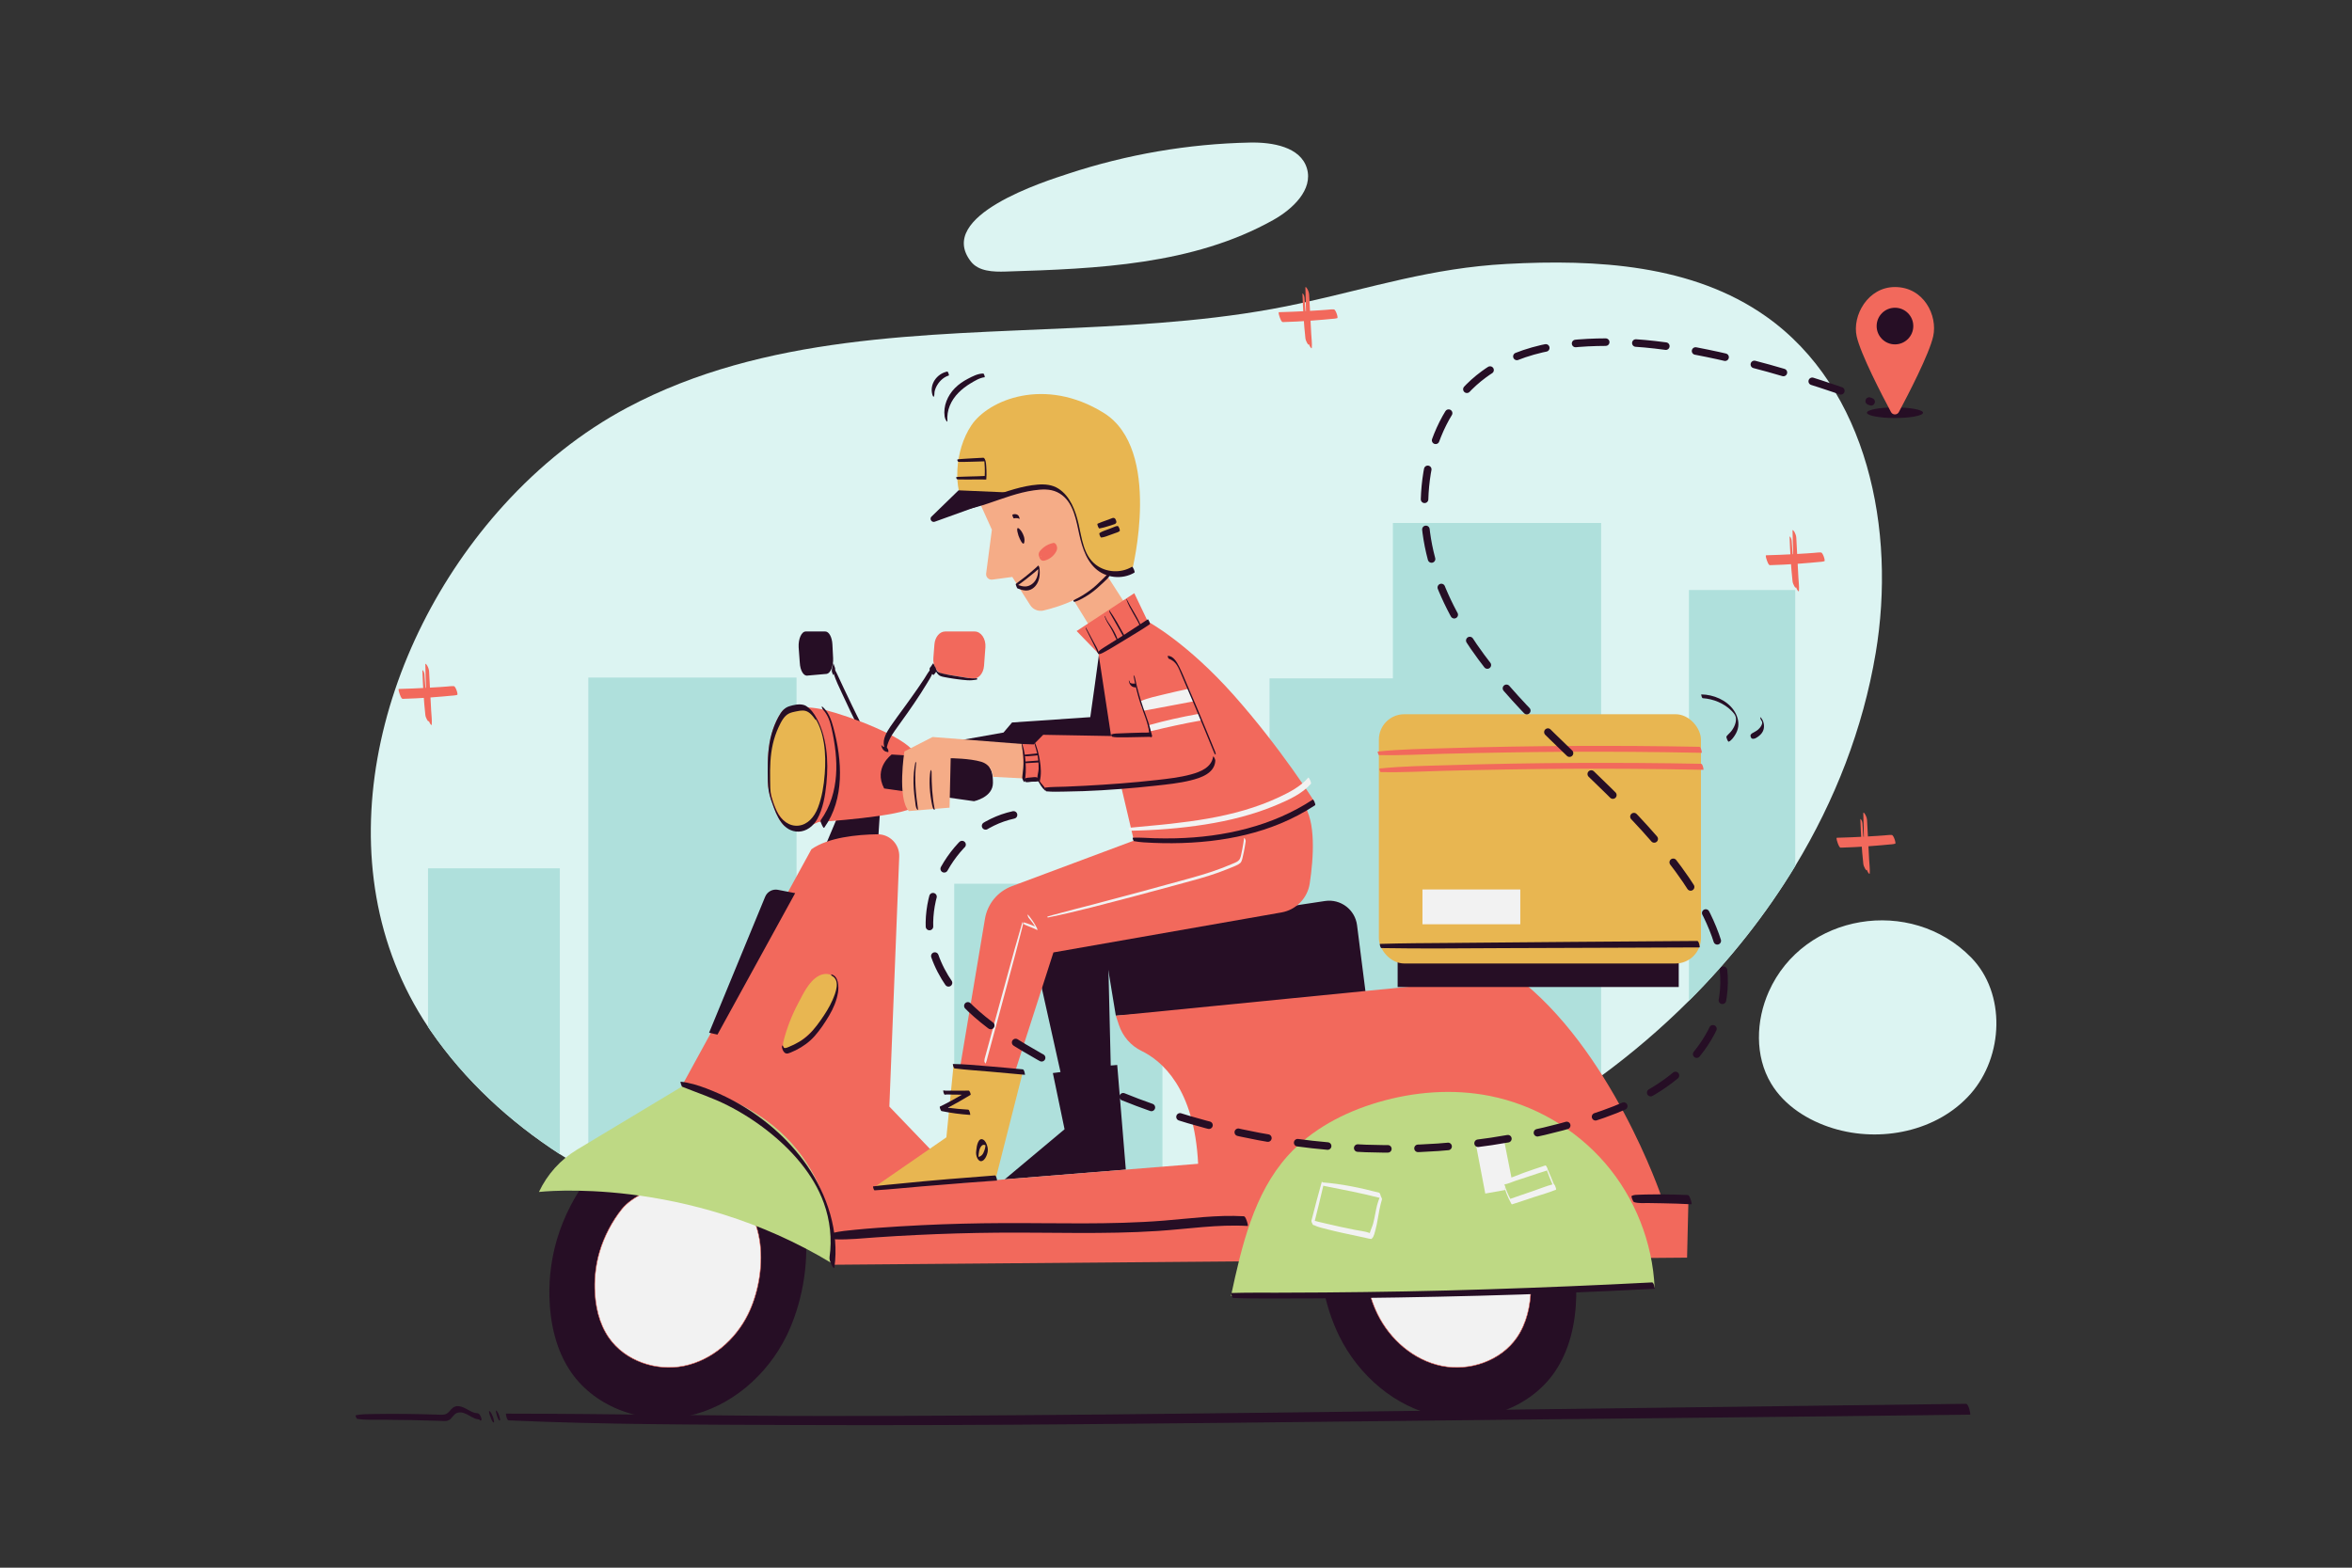 <?xml version="1.0" encoding="UTF-8"?>
<svg id="Layer_1" data-name="Layer 1" xmlns="http://www.w3.org/2000/svg" version="1.1" viewBox="0 0 4680 3120">
  <rect x="0" y="0" width="4680" height="3120" fill="#333333" stroke="none"/>
  <defs>
    <style>
      .cls-1 {
        fill: #afe0dc;
      }

      .cls-1, .cls-2, .cls-3, .cls-4, .cls-5, .cls-6, .cls-7, .cls-8 {
        stroke-width: 0px;
      }

      .cls-2, .cls-9 {
        fill: #f2f2f2;
      }

      .cls-3 {
        fill: #e8b651;
      }

      .cls-4 {
        fill: #260e25;
      }

      .cls-10 {
        fill: none;
        stroke: #260e25;
        stroke-dasharray: 0 0 60 60;
        stroke-linecap: round;
        stroke-width: 15px;
      }

      .cls-10, .cls-9 {
        stroke-miterlimit: 10;
      }

      .cls-5 {
        fill: #bed984;
      }

      .cls-9 {
        stroke: #f2695c;
      }

      .cls-6 {
        fill: #f5ac87;
      }

      .cls-7 {
        fill: #dcf4f2;
      }

      .cls-8 {
        fill: #f2695c;
      }
    </style>
  </defs>
  <g>
    <path class="cls-7" d="M3732.21,1299.81c-25.25,150.61-81.23,293.53-160.06,423.72-58.85,97.21-130.45,187.32-211.5,268.26-54.32,54.25-112.88,104.38-174.72,149.74-31.92,23.43-64.7,45.59-98.23,66.39-94.99,58.95-195.34,107.83-299.35,147.68-5.57,2.15-11.16,4.26-16.76,6.33-79.97,29.8-162.05,54.33-245.44,74.06-70.24,16.63-141.43,29.85-213.1,39.96-106.39,15-213.84,23.13-320.88,25.31-31.12.64-62.29.78-93.47.34-105.18-1.46-210.45-9.5-313.7-27.49-74.74-13.01-148.44-31.24-220.29-55.94-66.92-23.01-132.24-51.98-194.06-86.86-19.28-10.87-38.2-22.31-56.73-34.34-100.19-64.98-188.74-146.69-256.48-244.84-1.94-2.81-3.84-5.62-5.72-8.44-214.49-321.11-104.36-757.37,150.33-1038.06,71.97-79.32,155.48-146.21,246.47-194.59,272.24-144.71,589.27-144.28,889.33-158.43,150.16-7.08,301.21-16.47,448.42-48.69,145.23-31.77,261.72-70.51,411.7-78.64,178.65-9.68,369.83,1.21,515.98,104.4,202.49,142.96,259.27,425.67,218.28,670.13Z"/>
    <path class="cls-1" d="M1113.9,1728.11v568.87c-100.19-64.98-188.74-146.69-256.48-244.84-1.94-2.81-3.84-5.62-5.72-8.44v-315.58h262.2Z"/>
    <path class="cls-1" d="M3572.14,1174.29v549.24c-58.85,97.21-130.45,187.32-211.5,268.26v-817.5h211.5Z"/>
    <path class="cls-1" d="M2788.34,1350.06v1069.43h-16.76v-57.55c-79.97,29.8-162.05,54.33-245.44,74.06v-1085.94h262.2Z"/>
    <path class="cls-1" d="M1584.98,1348.52v1125.6c-74.74-13.01-148.44-31.24-220.29-55.94-66.92-23.01-132.24-51.98-194.06-86.86v-982.8h414.35Z"/>
    <path class="cls-1" d="M3185.92,1040.82v1100.72c-31.92,23.43-64.7,45.59-98.23,66.39-94.99,58.95-195.34,107.83-299.35,147.68v63.88h-16.76v-1378.67h414.34Z"/>
    <path class="cls-1" d="M2313.04,1758.8v717.15c-106.39,15-213.84,23.13-320.88,25.31-31.12.64-62.29.78-93.47.34v-742.8h414.35Z"/>
    <path class="cls-7" d="M2487.23,283.71c44.68-.9,100.47,8.52,113.26,51.34,12.66,42.38-28.19,80.99-66.76,102.64-159.33,89.41-350.06,97.16-532.68,102.75-24.91.76-53.74-.21-69.08-19.84-71.44-91.44,148.26-159.97,193.85-174.98,116.52-38.36,238.75-59.43,361.41-61.9Z"/>
    <path class="cls-7" d="M3519.5,1973.61c-25.74,57.84-27.99,128.36,4.56,182.67,26.63,44.43,73.51,73.89,123,89.16,95.08,29.34,208.16,6.23,273.96-68.41,65.8-74.64,70.76-200.25,1.18-271.38-120.16-122.84-333.48-87.61-402.7,67.95Z"/>
  </g>
  <g>
    <polygon class="cls-4" points="1671.39 1614.18 1625.2 1723.68 1744.83 1709.4 1752.36 1594.57 1671.39 1614.18"/>
    <path class="cls-4" d="M1656.31,1282.43l1.41,27.42c.79,15.48-4.73,29.39-12.44,31.29l-37.94,3.33c-7.95,1.96-15.15-9.59-15.93-25.57l-2.28-30.76c-.82-16.81,5.76-31.37,14.19-31.37h38.81c7.31,0,13.43,11.08,14.18,25.65Z"/>
    <path class="cls-4" d="M1655.82,1329.37c.19-.88.54-2.92,1.05-3.66.26-2.26,1.36-5.98,1.54-5.4.63,1.91,1.24,3.85,1.9,5.72.5,1.41,1.37,2.97,1.49,4.7.16,2.3-.61,5.55-1.16,7.5-.6,2.13-1.44,3.02-2.32,4.63-.11.35-.26.52-.45.52-1-2.36-2.53-5.05-2.74-8.16-.13-1.93.31-4.1.69-5.83Z"/>
    <path class="cls-4" d="M1660.66,1332.19c3.36,5.13,6.14,11.56,9.01,17.72,2.94,6.32,5.89,12.63,8.84,18.94,5.71,12.22,11.5,24.29,17.32,36.29,2.92,6.01,5.85,11.98,8.79,17.93,2.79,5.63,5.81,11.02,8.25,17.28,2.22,5.67,3.51,12.14,4.58,18.97,1.24,7.9,3.12,16.62,3.37,24.88.04,1.31-1.89,11.26-2.36,10.26-1.16-2.44-1.38-6.49-1.85-9.66-.59-3.9-1.16-7.81-1.76-11.7-1.16-7.59-2.48-14.84-5.02-21.05-2.53-6.19-5.56-11.64-8.36-17.33-3.05-6.18-6.08-12.39-9.09-18.64-5.82-12.08-11.55-24.34-17.23-36.7-5.64-12.29-11.83-24.56-16.3-38.72-.42-1.34,1.41-9.06,1.8-8.47Z"/>
    <polygon class="cls-6" points="2127.75 1180.63 2129.94 1184.2 2181.55 1268.11 2243.99 1209.56 2183.26 1115.08 2127.75 1180.63"/>
    <path class="cls-4" d="M2190.08,1273.31c0,.59-.09,1.69-.23,3.23-2.28,23.58-20.4,150.72-20.4,150.72l-155.65,10.61-17.04,20.03-162.08,28.79,29.78,43.53,433.28-13.58-107.66-243.33Z"/>
    <polygon class="cls-4" points="2052.41 1874.26 2110.19 2133.63 2094.96 2135.57 2118.26 2247.41 1999.21 2347.13 2240.16 2327.75 2223.05 2119.49 2210.14 2120.58 2203.1 1825.76 2052.41 1874.26"/>
    <path class="cls-4" d="M2220.27,2021.45l-21.55-130.73c-2.8-17,8.85-33.02,25.89-35.58l411.89-61.95c31.01-4.66,59.78,17.1,63.74,48.2l18.61,146.25-498.58,33.8Z"/>
    <path class="cls-4" d="M1093.22,2580.22c1.21,53.11,13.1,107.33,43.34,151.01,49.7,71.81,146.02,104.53,231.56,86.9,85.53-17.63,158.16-80.78,196.72-159.14,59.72-121.34,64.82-325.38-77.49-390.17-52.18-23.75-112.88-25.31-168.3-10.62-46.68,12.38-111.21,38.66-142.41,77.43-30.08,37.36-54.76,84.84-68.35,130.79-10.89,36.82-15.94,75.41-15.06,113.79Z"/>
    <path class="cls-9" d="M1183.47,2564.52c.78,34.35,8.48,69.42,28.03,97.67,32.15,46.44,94.45,67.61,149.77,56.21,55.32-11.4,102.3-52.25,127.24-102.93,38.62-78.48,41.92-210.46-50.12-252.36-33.75-15.36-73.01-16.37-108.86-6.87-30.19,8.01-71.93,25.01-92.11,50.08-19.45,24.17-35.42,54.87-44.21,84.59-7.04,23.82-10.31,48.78-9.74,73.6Z"/>
    <path class="cls-4" d="M3136.39,2580.22c-1.21,53.11-13.1,107.33-43.34,151.01-49.7,71.81-146.02,104.53-231.56,86.9-85.53-17.63-158.16-80.78-196.72-159.14-59.72-121.34-64.82-325.38,77.49-390.17,52.18-23.75,112.88-25.31,168.3-10.62,46.68,12.38,111.21,38.66,142.41,77.43,30.08,37.36,54.76,84.84,68.35,130.79,10.89,36.82,15.94,75.41,15.06,113.79Z"/>
    <path class="cls-9" d="M3046.14,2564.52c-.78,34.35-8.48,69.42-28.03,97.67-32.15,46.44-94.45,67.61-149.77,56.21-55.32-11.4-102.3-52.25-127.24-102.93-38.62-78.48-41.92-210.46,50.12-252.36,33.75-15.36,73.01-16.37,108.86-6.87,30.19,8.01,71.93,25.01,92.11,50.08,19.45,24.17,35.42,54.87,44.21,84.59,7.04,23.82,10.31,48.78,9.74,73.6Z"/>
    <path class="cls-5" d="M1574.08,2274.11c-57.33-62.88-134.99-98.97-217.27-112.9l-1.06,1.94-207.23,124.64c-33.19,19.96-59.69,49.35-76.12,84.43h0s292.52-34.26,583.73,142.48c8.4-87.25-23.68-175.56-82.04-240.59Z"/>
    <path class="cls-8" d="M3305.92,2381.64s-100.05-295.62-290.75-438.85l-794.9,78.65,6.17,18.52c7.5,22.49,23.6,41.21,44.93,51.56,40.06,19.44,105.3,74.07,112.66,224.65l-468.98,37.72-145.41-151.59,19.63-497.38c.97-24.56-18.88-44.9-43.46-44.53-40.21.6-97.73,6.07-131.3,29.89l-257.72,470.93c82.29,13.92,159.94,50.02,217.27,112.9,58.36,65.03,90.44,153.35,82.04,240.59.6.8,1.22,1.6,1.81,2.4l1699.02-14.14,2.87-121.33h-53.89Z"/>
    <path class="cls-5" d="M2449.37,2579.12c21.39-99.15,45.17-203.14,112.83-278.7,47.09-52.59,112.07-86.75,179.8-106.67,71.88-21.14,148.76-27.22,222.26-12.66,88.72,17.58,171.11,65.67,230.04,134.27,58.94,68.61,94.05,157.3,98.05,247.66l-842.98,16.09Z"/>
    <path class="cls-3" d="M1559.03,2072.09c-1.06,4.17-1.88,9.12.97,12.35,4.06,4.6,11.59,1.86,16.8-1.37,36.15-22.45,65.4-55.87,82.86-94.68,3.49-7.77,6.57-15.96,6.66-24.47s-3.3-17.49-10.41-22.17c-8-5.27-18.95-3.98-27.32.69-19.16,10.69-30.26,35.29-40.15,53.82-12.79,23.98-22.7,49.5-29.42,75.83Z"/>
    <rect class="cls-4" x="2781.02" y="1913.52" width="559.33" height="50.82"/>
    <rect class="cls-3" x="2743.67" y="1421.45" width="640.85" height="496.1" rx="50.59" ry="50.59"/>
    <path class="cls-8" d="M1818.61,1605.55c-21.4,19.64-190.08,30.41-190.08,30.41,0,0-3.47,1.82-9.26,3.99-8.96,3.34-23.46,7.49-39.23,6.95-6.31-.22-12.84-1.19-19.28-3.27-9.17-8.85-15.53-21.78-20.55-35.23-4.14-11.09-8.46-22.5-10.55-34.46-2.13-12.14-1.9-24.91-2.03-37.27-.26-25.77.84-52,7.81-76.56,3.31-11.68,7.83-22.85,13.42-33.18,3.12-5.76,6.35-10.77,10.37-14.61,2.43-.68,7.3-1.9,14.16-2.93,8.69-1.3,20.58-2.27,34.77-1.44,10.36.6,21.95,2.18,34.42,5.3,49.52,12.39,154.57,51.95,176.03,83.14,21.45,31.18,21.4,89.53,0,109.15Z"/>
    <path class="cls-3" d="M1640.78,1575.87c-3.25,18.14-8.62,36.3-18.98,49.97-8.01,10.59-18.67,17.64-30.18,21.06-14.52-.6-30.35-7.06-42.55-27.04-30.17-49.43-31.49-169.95,23.91-207,0,0,4.77-1.94,13.15-3.46,9.3.04,18.4,2.71,26.23,8.85,14.23,11.14,21.7,31.36,26.14,51.16,7.77,34.59,8.55,71.45,2.27,106.47Z"/>
    <path class="cls-4" d="M1774.24,1501.63s-36.8,26.49-14.96,67.58l178.82,25.35s37.72-7.67,37.65-36.49c-.08-33.63-9.35-43.64-53.07-46.91-40.45-3.02-148.44-9.54-148.44-9.54Z"/>
    <path class="cls-4" d="M1658.34,1448.12c-4.17-15.43-9.88-32.11-22.78-42.37-.72-.57-.1,2.27-.1,2.27.33,1.34.97,3.03,1.93,4.05,9.79,10.49,14.11,23.36,17.22,37.05,3.56,15.68,6.27,31.56,7.96,47.54,3.26,30.85,1.86,62.41-7.72,92.09-5,15.51-12.21,30.2-21.7,43.46-1.48,2.07,1.73,8.34,2.63,10.28.45.97,3,6.57,4.32,4.73,40.92-57.23,35.69-134.45,18.23-199.11Z"/>
    <path class="cls-4" d="M1643.8,1490.12c-3.3-23.9-10.4-47.75-22.64-67.12-3.09-4.9-6.63-9.43-10.73-12.92-.74-.74-1.49-1.44-2.28-2.11-2.79-2.37-5.88-4.19-9.4-5.11-9.01-2.33-19.36,0-28.18,2.73-4.5,1.38-8.17,3.69-11.36,6.74-4.02,3.84-7.25,8.85-10.37,14.61-5.58,10.33-10.1,21.5-13.42,33.18-6.97,24.56-8.07,50.8-7.81,76.56.13,12.36-.1,25.14,2.03,37.27,2.09,11.96,6.42,23.37,10.55,34.46,5.02,13.45,11.39,26.38,20.55,35.23,4.93,4.76,10.67,8.33,17.43,10.18,15.02,4.1,30.21-1.56,41.08-13.87,2.51-2.84,4.79-6.04,6.78-9.55,11.52-20.3,16-47.11,18.39-71.16,2.28-22.92,2.53-46.31-.63-69.13ZM1641.03,1540.64c-1.7,22.67-5.49,45.91-13.44,66.66-7.38,19.21-20.77,33.98-38.74,35.9-18,1.92-34.44-10.1-43.24-28.77-4.21-8.92-7.8-18.89-10.5-28.63-3-10.83-2.52-22.94-2.7-34.24-.38-23.73.13-47.8,5.4-70.82,2.67-11.64,6.49-22.88,11.39-33.39,4.98-10.71,10.78-22.45,20.56-27.28,4.4-2.18,9.12-3.16,13.78-4.12,4.88-1.01,9.81-1.95,14.77-1.81,10.64.31,17.7,9.04,24.24,18.16.71.99.84.19.81-.74,8.34,13.71,13.34,30.55,15.95,47.06,3.23,20.4,3.29,41.38,1.74,62.01Z"/>
    <path class="cls-4" d="M1605.81,2319.59c-37.72-54.7-90.47-99.14-148.98-130.22-16.52-8.78-33.62-16.48-51.11-23.11-16.68-6.33-33.8-11.7-51.6-13.47-.66-.07,1.71,9.39,3.64,10.17,30.04,12.03,60.68,22.14,89.63,36.77,28.05,14.18,54.68,31.13,79.42,50.51,47.83,37.45,91.56,86.15,112.46,144.05,12.36,34.24,16.46,71.7,11.33,107.75-.67,4.71,1.7,10.07,3.64,14.25.95,2.04,2.01,4.63,3.7,6.17.44.4,2.07,1.98,2.29.39,10.11-71.37-14.06-144.7-54.42-203.24Z"/>
    <path class="cls-4" d="M1664.29,2443.65c-.05,0,.12.97.38.97.05,0-.12-.97-.38-.97Z"/>
    <path class="cls-4" d="M2480.74,2429.42c-.86-2.2-2.89-8.65-5.88-8.82-53.2-3.06-106.09,4.44-159.01,8.66-53.5,4.28-107.19,5.39-160.83,5.5-53.39.11-106.78-.79-160.17-.55-53.25.23-106.5,1.51-159.68,4.09-29.94,1.46-59.86,3.26-89.75,5.43-14.62,1.06-29.21,2.27-43.79,3.72-15.11,1.5-30.02,2.83-44.82,6.34-1.68.4,2.33,12.62,4.98,12.71,27.13,1,54.54-2.05,81.61-3.92,26.59-1.84,53.2-3.4,79.83-4.68,53.52-2.58,107.1-4.18,160.69-4.63,106.72-.9,213.59,3.55,320.19-3.43,59.37-3.89,118.7-13.41,178.32-9.95,1.9.11-1.38-9.71-1.68-10.47Z"/>
    <path class="cls-4" d="M1653.88,1939.16c-.34-.07.33,2.38.85,2.63,18.34,8.82,7.88,34.53,1.8,48.51-6.28,14.44-14.82,27.75-23.88,40.58-9.57,13.55-19.52,26.39-32.99,36.28-6.2,4.55-12.88,8.44-19.79,11.8-3.23,1.57-6.53,3.02-9.85,4.39-1.84.76-3.74,1.66-5.68,2.13-.95.27-1.92.41-2.9.41-.74-.35-1.31-.54-1.73-.58-.2-.48-.41-.95-.62-1.39-.18-.39-2.4-4.35-2.78-3.04-1.37,4.73,2.27,13.52,6.97,15.42,3.17,1.28,6.65-.27,9.6-1.43,3.59-1.41,7.1-3,10.55-4.72,14.03-7.01,27.1-16.31,37.5-28.11,10.98-12.45,20.59-26.75,29.01-41.04,8.25-14,14.69-29.01,17.4-45.11,1.98-11.71,1.66-33.53-13.47-36.74Z"/>
    <path class="cls-6" d="M1942.26,984.66l31.4,69.54-11.42,87.15c-.93,7.1,5.13,13.15,12.23,12.2l39.8-5.3,35.57,55.99c5.65,8.89,16.3,13.2,26.55,10.79,31.92-7.52,99.47-28.73,132.77-78.5l-50.25-251.92-216.65,100.05Z"/>
    <path class="cls-3" d="M1922.32,1011.27s118.5-45.21,159.46-41.6c40.96,3.61,54.66,41.58,67.9,97.14,3.46,14.51,8.87,27.69,14.98,39.25,16.82,31.82,55.96,44.38,88.15,28.27h0s60.54-239.95-56.64-312.64c-117.19-72.69-229.29-25.9-263.2,24.6-33.91,50.5-37.03,128.75-10.65,164.98Z"/>
    <path class="cls-6" d="M2034.02,1480.7l-178.39-13.93-56.11,28.79s-14.57,93.33,8.82,118.62l81.08-6.78,2.23-98.39s38.05.28,60.79,7.04c22.73,6.76,23.4,29.99,23.4,29.99l143.96,7.59-85.77-72.94Z"/>
    <path class="cls-8" d="M2142.29,1255.85l114.7-75.23,26.99,56.45s77.45,41.04,171.48,147.02c94.03,105.98,160.12,211.58,160.12,211.58,0,0-188.3,102.97-359.9,74.87l-24.9-105.72-153.55,4.39-11.61-15.45-27.2-1.27-4.4-71.79,22.85.8,18.87-19.1,135.08,2.42-24.98-164.01-43.56-44.96Z"/>
    <path class="cls-2" d="M2368.89,1382.4c.93-2.11-2.93-11.77-4.87-11.34-15.95,3.46-31.89,6.93-47.74,10.86-15.58,3.87-32.25,7.09-46.93,13.66-.79.35,0,3.47,1.11,5.87-.62,2.58,3.24,13.47,5.67,13,32.4-6.28,64.87-12.12,97.29-18.31,1.4-.27-1.65-11.81-4.52-13.74Z"/>
    <path class="cls-2" d="M2383.87,1420.95c-32.88,5.98-65.54,13.12-97.7,22.22-1.57.45,2.28,12.39,4.63,11.82,32.53-7.89,65.23-15.15,98.2-20.95,1.4-.25-2.19-13.63-5.13-13.09Z"/>
    <path class="cls-8" d="M2285.85,1661.89l-272.5,101.83c-28.12,10.51-48.5,35.22-53.46,64.82l-56.67,338.23h105.67l87.23-271.26,453.67-79.57c29.26-5.13,51.92-28.41,56.33-57.78,7.5-49.94,12.96-124.36-13.11-158.4l-307.16,62.14Z"/>
    <polygon class="cls-3" points="1897.29 2121.04 1883.13 2263.5 1736.49 2364.87 1980.54 2348.63 2035.81 2131.16 1897.29 2121.04"/>
    <path class="cls-4" d="M2612.25,1591.31c-80.51,53.08-177.29,74.77-272.7,77.07-14.36.35-28.72.24-43.08-.12-14.13-.35-28.44-1.76-42.57-1.05-.63.03,1.12,6.61,2.46,6.86,12.61,2.37,25.6,2.84,38.4,3.4,12.58.55,25.18.75,37.78.68,25.45-.15,50.89-1.56,76.18-4.44,47.38-5.39,94.47-16.24,138.6-34.51,24.2-10.02,47.47-22.19,69.37-36.57,2.15-1.41-3.4-12.02-4.44-11.33Z"/>
    <path class="cls-4" d="M2288.92,1457.26c-5.75,1.2-12.18.67-18.06.84-6.71.19-13.43.36-20.14.59-6.69.23-13.39.35-20.07.78-6.2.4-13.7-.09-19.51,2.2-.72.28.93,4.33,1.62,4.52,6.41,1.68,13.48,1.06,20.07,1.2,7.07.15,14.15-.1,21.22-.21,6.74-.1,13.48-.27,20.21-.41,3.67-.08,7.35-.16,11.02-.24,2.36-.05,5.7.89,7-1.39.64-1.13-1.83-8.2-3.36-7.88Z"/>
    <path class="cls-4" d="M2291.68,1465.79c-2.44-19.79-10.3-38.12-16.77-56.81-6.92-20-12.39-40.49-16.83-61.18-.19-.9-2.98-6.14-2.5-3.3,3.21,19.24,7.95,38.15,13.97,56.7,6.14,18.92,14.8,37.36,17.24,57.26.32,2.61,1.48,5.95,3.14,8.01,1.26,1.57,2.04,1.66,1.75-.69Z"/>
    <path class="cls-4" d="M2063.83,1547.24c-3.96-1.2-8.35-.41-12.43.03-3.96.43-10.1.31-13.14,2.97-.9.79,1.12,5.72,2.16,6.02,3.98,1.14,8.42-.23,12.53-.54,4.2-.32,9.66.51,13.53-1.08,1.22-.5-1.54-7.07-2.65-7.41Z"/>
    <path class="cls-4" d="M2079.95,1570.78c-.49-1.73-1.21-3.8-2.46-5.15-4.48-4.86-8.24-9.68-11.61-15.39-1.86-3.16-1.29.7-.68,2.15,3.29,7.82,8.18,15.64,14.61,21.27.86.76.13-2.89.13-2.88Z"/>
    <path class="cls-4" d="M2416.24,1508c-.15-.29-2.21-3.55-2.38-2.35-3.04,21.85-25.38,30.51-44.02,35.58-22.28,6.06-45.36,8.58-68.24,11.17-47.5,5.38-95.12,8.88-142.84,11.42-13.03.69-26.06,1.3-39.09,1.8-13.48.51-27.23.21-40.63,1.89-.8.1,1.26,7.23,2.9,7.39,12.22,1.2,24.68.67,36.95.49,12.22-.18,24.43-.45,36.64-.88,24.35-.85,48.67-2.36,72.96-4.22,23.67-1.81,47.31-4.02,70.91-6.61,23.28-2.56,46.78-4.94,69.56-10.56,20.41-5.03,47.62-13.93,49.25-38.83.13-2.01-1.07-4.58-1.96-6.3Z"/>
    <path class="cls-4" d="M2417.61,1495.31c-11.71-28.85-23.61-57.63-35.7-86.32-6.02-14.28-12.08-28.54-18.22-42.78-5.75-13.34-11.13-26.98-17.66-39.96-4.25-8.45-11.4-21.25-22.45-20.92-.61.02,1.06,5.19,1.98,5.54,6.82,2.59,11.9,6.41,15.96,12.53,4.18,6.3,6.8,13.63,9.76,20.55,7.24,16.94,14.49,33.88,21.68,50.84,14.3,33.72,28.34,67.56,42.12,101.5.32.8,2.18,5.82,3.53,5.29,1.31-.51-.8-5.77-1.01-6.28Z"/>
    <path class="cls-4" d="M2257.84,1360.2c-1.97.4-4.03.59-6,.03-.98-.28-3.57-1.21-3.69-2.35-.11-.96-.56-2.17-1.12-2.96-.16-.23-.91-1.27-.86-.33.18,3.35,1.64,6.9,3.83,9.44,2.74,3.19,6.85,4.17,10.9,3.99.55-.02-1.1-8.22-3.06-7.82Z"/>
    <path class="cls-4" d="M2186.93,1300.43c-2.14-8.58-7.72-16.85-11.81-24.65-4.6-8.79-9.41-17.48-14.05-26.25-1.6-3.02-.48,1.94.05,2.95,4.82,9.21,9.39,18.58,14.01,27.9,2.15,4.33,4.3,8.66,6.44,12.99,1.25,2.54,2.52,7.37,5.14,8.88.73.42.23-1.76.22-1.82Z"/>
    <path class="cls-4" d="M2283.84,1232.61c-16.46,10.39-32.43,21.56-48.9,31.95-8.1,5.11-16.25,10.14-24.37,15.23-4.06,2.54-8.2,5-12.2,7.64-4.24,2.8-9.05,5.53-12.53,9.25-.65.7,1.04,5.31,2,5.09,4.53-1.02,8.8-3.76,12.89-5.93,4.21-2.23,8.29-4.72,12.4-7.14,8.5-4.99,16.9-10.14,25.29-15.31,16.49-10.16,33.31-19.99,49.31-30.91,1.82-1.25-2.91-10.48-3.87-9.88Z"/>
    <path class="cls-4" d="M2224.43,1274.55c-2.26-8.12-6.55-16.05-10.8-23.31-4.59-7.86-11.15-15.06-14.24-23.67-.6-1.67-2-2.89-1.16-.21,2.45,7.85,6.99,14.51,11.25,21.46,5.19,8.47,8.61,17.73,13.45,26.32,1.19,2.11,2.18,1.86,1.5-.59Z"/>
    <path class="cls-4" d="M2236.32,1262.92c-8.87-16.23-17.94-32.63-28.55-47.81-1.76-2.52.04,3.59.42,4.28,9.34,16.68,19.14,33.08,28.23,49.91.67,1.24,1.75,3.3,2.42,1.33.64-1.87-1.68-6.16-2.53-7.72Z"/>
    <path class="cls-4" d="M2269.62,1243.61c-7.59-17.58-18.92-33.2-27.34-50.37-1.08-2.19-1.21-.73-.64.85,6.7,18.66,19.15,34.49,27.04,52.6.33.76,1.41,3.37,2.4,2.62.86-.65-1.21-5.14-1.46-5.71Z"/>
    <path class="cls-4" d="M2035.23,2128.22c-23.23-2.23-46.48-4.4-69.74-6.26-23.08-1.85-46.29-4.17-69.45-4.44-.53,0,1.23,8.56,3.47,8.85,23.29,2.97,46.82,4.31,70.21,6.36,23.26,2.04,46.52,4.08,69.77,6.34.21.02-1.15-10.55-4.25-10.85Z"/>
    <path class="cls-4" d="M1927.72,2170.56c-8.13-.05-16.26.04-24.4.08-3.93.02-7.86-.04-11.79-.07-4.66-.04-9.81.48-14.37-.47-1.19-.25.94,9.1,3.09,8.61,3.99-.91,8.46-.32,12.56-.28,4.24.04,8.48.05,12.72.13,2.82.05,5.65.12,8.47.19-14.28,8.38-28.73,16.35-43.74,23.53-1.42.68,1.81,8.68,3.21,8.97,18.88,3.85,37.9,6.42,57.13,7.63.31.02-1.16-10.32-4.11-10.49-13.46-.75-26.9-2.01-40.27-3.77,15.13-8.18,30.22-16.54,44.84-25.52,1.39-.85-1.75-8.52-3.34-8.53Z"/>
    <path class="cls-4" d="M1979.73,2339.36c-62.85,4.77-125.67,9.73-188.37,16.16-18,1.85-36.11,3.2-54.03,5.66-.76.1,1.22,7.93,3.06,7.82,31.69-1.89,63.38-5.35,95.03-7.94,31.31-2.56,62.62-5.15,93.94-7.56,18.12-1.4,36.24-2.72,54.37-3.96.75-.05-1.41-10.38-3.99-10.18Z"/>
    <path class="cls-4" d="M1964.27,2280.25c-1.42-4.32-3.79-10.09-8.15-12.27-9.29-4.65-12.75,11.73-13.54,21.64-.82,5.22-.36,10.53,2.08,15.35,1.93,3.8,5.17,7.35,9.77,5.49,5.11-2.06,7.91-8.35,9.58-13.15,1.98-5.72,2.15-11.3.26-17.06ZM1960.88,2280.39c-.1,1.53-.34,3.03-.73,4.5-.37,1.63-.87,3.26-1.41,4.84-1.16,3.36-2.6,6.74-5.15,9.3-1.11,1.12-4.38,3.54-6.63,3.12.49-7.04,1.12-16.11,6-21.46,2.19-2.4,4.93-3.17,7.74-1.24.16-1.86.22-1.55.19.94Z"/>
    <path class="cls-2" d="M2035.32,1836.25c-.06-.13-.82-1.49-.95-1.04-5.14,17.65-10.27,35.3-15.25,53-5.03,17.86-9.83,35.79-14.74,53.68-4.94,17.99-9.89,35.98-14.8,53.97-4.9,17.93-9.8,35.85-14.7,53.78-4.93,18.03-9.84,36.06-14.74,54.1-.29,1.07-.59,2.13-.87,3.2-.36,1.37-.43,2.82-.59,4.23-.14,1.2.42,2.51.92,3.58.13.28,1.13,2.33,1.51,1.65,2.14-3.89,2.89-8.58,4.05-12.85,1.21-4.45,2.42-8.89,3.62-13.34,2.47-9.08,4.92-18.17,7.37-27.26,4.86-18,9.73-36,14.59-54,4.89-18.11,9.76-36.22,14.63-54.33,4.85-18.03,9.7-36.06,14.55-54.09,4.93-18.35,9.58-36.76,14.24-55.18.58-2.28,1.16-4.56,1.73-6.84.17-.69-.29-1.65-.58-2.26Z"/>
    <path class="cls-2" d="M2064.1,1849.54c-.26-1.26-.77-2.47-1.35-3.61-2.38-4.67-5.11-9.18-8.07-13.51-1.45-2.12-2.98-4.19-4.54-6.23-.81-1.05-1.64-2.09-2.48-3.12-.4-.49-.8-.97-1.21-1.45-.37-.44-.78-1.15-1.35-1.31-1.22-.33.87,5,1.15,5.46,1.34,2.25,3.26,4.13,4.9,6.17,1.49,1.85,2.91,3.75,4.27,5.69,1.41,2.02,2.75,4.08,4.02,6.18-.28-.1-.56-.21-.83-.32-.94-.4-1.89-.8-2.84-1.19-2.1-.87-4.21-1.71-6.33-2.52-4.1-1.57-8.3-2.86-12.51-4.09-.65-.19-.06,1.62.01,1.83.21.65.69,2.37,1.44,2.66,4.32,1.64,8.57,3.42,12.86,5.14,2.07.83,4.12,1.69,6.17,2.58,1.02.44,2.04.89,3.06,1.35,1.16.52,2.21,1.18,3.34,1.76.65.34.32-1.29.29-1.45Z"/>
    <path class="cls-2" d="M2477.45,1669.8c-.12-.26-1.81-2.95-1.92-2.1-.93,7.23-2.07,14.44-3.44,21.6-.67,3.52-1.4,7.03-2.18,10.52-.68,3.03-1.25,6.2-2.62,9-2.96,6.03-9.8,8.03-15.54,10.51-6.45,2.79-12.95,5.45-19.51,7.98-27.1,10.47-55.06,18.06-83.05,25.75-28.22,7.75-56.45,15.49-84.7,23.13-28.37,7.67-56.77,15.28-85.2,22.71-28.27,7.38-56.63,14.54-84.81,22.25-3.48.95-6.92,2.03-10.41,2.97-.25.07.36,2,.75,1.92,14.51-3.04,28.99-6.08,43.41-9.51,14.25-3.4,28.51-6.78,42.71-10.38,28.51-7.23,56.97-14.64,85.38-22.21,28.54-7.61,57.05-15.32,85.55-23.06,28.08-7.63,56.32-14.84,83.7-24.79,6.6-2.4,13.16-4.93,19.66-7.58,6.25-2.55,12.85-4.91,18.74-8.21,2.55-1.43,4.66-2.94,6.02-5.6,1.4-2.74,2-5.85,2.71-8.82,1.65-6.97,3.09-14,4.29-21.06.59-3.47,1.12-6.95,1.61-10.44.21-1.51-.54-3.22-1.17-4.56Z"/>
    <path class="cls-4" d="M2040.7,1517.68c-.74-12.46-2.66-25.5-6.76-37.32-.13-.37-1.73-3.52-1.47-1.63,1.54,11.08,3.73,21.74,4.11,32.99.4,11.87-1.21,23.26-2.48,35-.24,2.18.75,4.55,1.66,6.49.18.38,2.4,4.26,2.73,2.98,3.09-12.22,2.95-26.02,2.21-38.51Z"/>
    <path class="cls-4" d="M2069.02,1513.11c-2.18-13.06-5.43-26.98-11.57-38.81-.77-1.48-.85-.24-.56.73,3.61,12.15,7.44,23.78,8.85,36.47.7,6.25,1.11,12.6.9,18.88-.21,6.37-2.84,12.73-2.37,18.97.1,1.29,1.32,6.77,3.11,6.73.37,0,.73-.02,1.1-.03.08-.1.15-.2.23-.31,3.7-13.9,2.65-28.59.31-42.64Z"/>
    <path class="cls-4" d="M2066.52,1513.57c-4.72.37-9.44.72-14.16,1.08-2.28.17-4.57.32-6.85.53-1.21.11-2.42.22-3.64.32-1.17.1-2.45.11-3.51.63-.39.19.49,2.31.86,2.41,2.25.57,4.85.12,7.14.02,2.38-.11,4.76-.26,7.14-.39,4.83-.28,9.66-.56,14.49-.82.26-.01-.51-3.85-1.48-3.77Z"/>
    <path class="cls-4" d="M2064.45,1499.34c-2.28.11-4.57.51-6.83.75-2.35.25-4.69.51-7.04.75-2.27.23-4.54.44-6.81.63-2.34.19-4.61.29-6.86,1-.38.12.49,2.25.91,2.32,4.61.75,9.54.02,14.18-.33,2.29-.17,4.58-.36,6.86-.6,2.33-.25,4.74-.38,7.03-.84.43-.09-.63-3.71-1.44-3.67Z"/>
    <path class="cls-4" d="M1826.58,1610.27c-4.38-30.03-7.39-61.27-3.64-91.55.1-.79-1.29-2.84-1.29-2.8-2.89,14.12-4.21,27.83-3.94,42.28.28,15.18,2.16,30.28,4.35,45.28.35,2.39,1.32,5.54,2.91,7.41,1.15,1.36,1.95,1.61,1.62-.63Z"/>
    <path class="cls-4" d="M1859.73,1610.08c-4.88-24.51-6.08-49.18-6.08-74.12,0-1-1.96-4.09-1.98-3.95-3.92,23.29-1.58,47.79,3.2,70.78.55,2.66,1.39,5.81,3.13,7.97,1.15,1.44,2.22,1.75,1.74-.68Z"/>
    <path class="cls-4" d="M2252.57,1127.91c-22.05,13.22-51.54,11.78-72.03-3.9-24.99-19.12-27.77-53.17-34.42-81.5-6.08-25.9-16.46-54.98-40.04-70.03-12.42-7.93-27.02-9.17-41.39-8.03-15.55,1.24-30.87,4.57-45.85,8.84-34.15,9.72-66.91,23.78-101.33,32.65-1.05.27,1.52,8.62,3.25,8.3,31.03-5.66,60.2-18,90.17-27.39,15.14-4.74,30.54-8.8,46.27-11,15.35-2.15,31.89-3.3,46.28,3.56,28.72,13.7,35.93,45.85,41.85,74.13,5.68,27.14,12.8,57.45,33.72,77.29,20.65,19.58,53.63,23.34,78.13,8.84,2.18-1.29-3.36-12.5-4.61-11.76Z"/>
    <path class="cls-4" d="M2217.88,1031.33c-3.14-1.38-4.46-.29-7.55.89-3.03,1.16-6.07,2.29-9.11,3.4-5.8,2.11-11.71,4.07-17.3,6.67-1.45.68,1.94,9.74,3.71,9.45,6.14-1,12.15-2.84,18.08-4.7,2.82-.88,5.63-1.79,8.43-2.71,3.35-1.1,5.6-1.13,7.11-4.42.79-1.72-1.66-7.84-3.37-8.59Z"/>
    <path class="cls-4" d="M2223.92,1046.86c-3.23.04-6.3,1.71-9.31,2.84-3.03,1.14-6.04,2.31-9.05,3.49-5.88,2.32-12.58,4.13-17.79,7.76-1.38.96,1.81,8.99,3.47,8.85,6.36-.54,12.67-3.45,18.67-5.53,2.78-.97,5.55-1.95,8.3-2.99,3.21-1.21,7.07-2.1,9.66-4.36,1.51-1.32-1.97-10.09-3.94-10.06Z"/>
    <path class="cls-4" d="M2208.64,1143.01c-.2-.81-.51-1.63-.86-2.39-.15-.32-1.23-2.57-1.66-1.82-2.82,4.92-7.02,8.84-11.07,12.74-4.38,4.22-8.67,8.54-13.16,12.65-8.74,7.99-18.41,14.99-28.52,21.14-2.76,1.68-5.57,3.28-8.41,4.8-2.96,1.58-6.18,2.79-8.97,4.65-.45.3.59,2.94,1.14,2.9,2.94-.24,5.74-1.44,8.43-2.58,2.7-1.15,5.32-2.45,7.89-3.87,5.19-2.89,10.35-5.98,15.26-9.34,9.97-6.82,18.77-15.07,27.57-23.3,4.58-4.28,9.37-8.49,12.51-14.01.19-.33-.08-1.28-.15-1.56Z"/>
    <path class="cls-4" d="M2033.03,1058.27c-1.79-2.98-9.53-12.67-9.03-3.47.09,1.7.42,3.45.92,5.19.82,4.21,2.31,8.27,4.19,12.17,1.4,2.9,3.11,6.67,5.48,8.91,2.37,2.25,3.12.21,3.63-2.43,1.36-6.99-1.65-14.5-5.19-20.38Z"/>
    <path class="cls-4" d="M2028.26,1029.86c-.31-.92-.66-1.85-1.15-2.69-.29-.51-.59-1.12-1.1-1.44-.08-.05-.15-.09-.23-.14,0,0,0-.01-.02-.02-.14-.14-.29-.28-.45-.41-.24-.21-.5-.39-.76-.56-.49-.32-.95-.59-1.51-.78-.93-.3-1.9-.5-2.88-.61-.93-.1-1.86,0-2.78.17-.87.17-2.07.41-2.77.98-.33.27-.19.97-.14,1.29.13.9.44,1.85.78,2.68.34.86.71,1.74,1.25,2.5.19.27.57.95.99.85,2.36-.56,4.88-.74,7.28-.36,1.25.24,2.43.67,3.5,1.36.41.27.45-.4.45-.59.01-.72-.25-1.59-.47-2.25Z"/>
    <path class="cls-4" d="M2068.16,1129.99c-.13-1.02-.57-2.1-1.04-3-.06-.11-.92-1.74-1.19-1.45-2.58,2.68-5.5,5.08-8.28,7.54-2.85,2.51-5.73,4.99-8.64,7.44-5.7,4.79-11.55,9.39-17.49,13.86-3.44,2.59-7.11,5.02-10.31,7.88-.37.33.07,1.73.59,2.79.14.57.29,1.07.33,1.18.36,1.08.79,2.15,1.34,3.16.28.51.71,1.48,1.29,1.69,5.16,1.91,10.51,3.89,16.07,4.14,4.72.21,9.3-1.04,13.28-3.59,8.01-5.13,12.57-14.05,14.06-23.23.99-6.1.77-12.29,0-18.4ZM2040.03,1167.19c-4.85.09-9.52-1.24-14.06-2.85,2.04-1.35,4.02-2.85,5.96-4.28,3.05-2.24,6.07-4.51,9.07-6.82,5.87-4.52,11.65-9.16,17.32-13.93,2.59-2.18,5.09-4.5,7.69-6.69-.05,7.48-1.29,15-5.14,21.49-4.37,7.36-12.09,12.91-20.84,13.08Z"/>
    <path class="cls-8" d="M2100.83,1082.88c-.81-1.13-1.92-2.09-3.33-2.33-1.11-.19-2.19.07-3.23.44-.14.03-.28.06-.41.09-2.91.67-5.75,1.72-8.45,2.99-5.4,2.54-10.31,6.13-14.33,10.54-2.08,2.28-4.01,4.78-4.26,7.96-.14,1.78.29,3.6.84,5.28.78,2.35,1.87,4.98,3.8,6.62,2.07,1.77,4.92,1.72,7.44,1.13,2.75-.65,5.43-1.83,7.9-3.18,5-2.73,9.24-6.52,12.55-11.15,1.8-2.51,3.51-5.56,4-8.64.53-3.33-.55-7.01-2.5-9.74ZM2071.43,1107.93c-.24-.05-.48-.12-.72-.21.07-.23.15-.46.25-.7.08-.18.17-.34.25-.51.14.48.31.97.5,1.46-.1-.02-.19-.02-.29-.04Z"/>
    <path class="cls-4" d="M3377.28,1872.68c-82.24.61-164.48,1.22-246.73,1.83-82.21.61-164.41,1.51-246.61,2.14-46.1.35-92.21.5-138.3,1.89-.6.02.93,8.29,3.02,8.32,82.44,1.51,164.97.32,247.42.09,82.36-.23,164.72-.54,247.08-.86,46.26-.18,92.52-.37,138.78-.55.78,0-1.32-12.88-4.66-12.85Z"/>
    <path class="cls-8" d="M3381.55,1486.29c-83.42-1.59-166.86-2.13-250.29-1.72-83.42.41-166.83,1.8-250.21,4.4-46.47,1.44-93.37,1.87-139.62,6.75-.66.07,1.1,7.12,2.8,7.15,42.06.82,84.24-1.52,126.28-2.64,41.6-1.11,83.2-1.94,124.81-2.65,83.47-1.42,166.95-1.88,250.43-1.27,46.83.34,93.65,1,140.47,1.93.54.01-1.43-11.88-4.68-11.94Z"/>
    <path class="cls-8" d="M3384.91,1520.11c-83.42-1.59-166.86-2.13-250.29-1.72-83.42.41-166.83,1.8-250.21,4.4-46.47,1.44-93.37,1.87-139.62,6.75-.66.07,1.1,7.12,2.8,7.15,42.06.82,84.24-1.52,126.28-2.64,41.6-1.11,83.2-1.94,124.81-2.65,83.47-1.42,166.95-1.88,250.43-1.27,46.83.34,93.65,1,140.47,1.93.54.01-1.43-11.88-4.68-11.94Z"/>
    <path class="cls-2" d="M3091.36,2356.54c-14.69,3.85-29.1,9.82-43.47,14.73-14.24,4.87-28.53,9.62-42.68,14.72-4.89-9.17-8.74-18.79-11.68-28.78-.36-1.23-2.96-5.56-2.08-1.82,3.22,13.74,8.44,26.84,15.2,39.23.23.43,1.22,2.49,2.03,2.24,14.6-4.59,29.08-9.56,43.6-14.4,14.41-4.8,29.49-8.79,43.51-14.64,1.71-.71-2.39-11.81-4.42-11.27Z"/>
    <path class="cls-2" d="M3074.97,2319.48c-14.26,4.62-28.47,9.4-42.59,14.45-6.77,2.42-13.44,5.15-20.13,7.79-7.01,2.76-15.29,4.91-21.54,9.14-.98.67,1.32,6.52,2.49,6.36,7.23-.97,14.54-4.58,21.45-6.91,7.11-2.4,14.29-4.6,21.4-7.02,14.2-4.83,28.45-9.52,42.77-14,1.4-.44-2.05-10.4-3.85-9.82Z"/>
    <path class="cls-2" d="M3093.94,2361.71c-5.5-13.03-10.54-26.26-16.39-39.14-1.27-2.79-2.27-2.3-1.39.54,4.19,13.51,9.69,26.59,15.15,39.63.35.83,2.26,6.07,3.68,5.51,1.36-.53-.82-6.01-1.05-6.55Z"/>
    <polygon class="cls-2" points="2936.75 2277.69 2955.4 2375.39 2995.1 2368.29 2992.3 2353.9 3008.76 2350.11 2992.5 2267.77 2936.75 2277.69"/>
    <path class="cls-2" d="M2744.07,2373.67c-37.25-9.7-74.97-17.7-113.41-20.54-.32-.02.9,6.44,2.42,6.74,38.3,7.61,76.72,14.84,114.53,24.69,1.03.27-.81-10.18-3.53-10.89Z"/>
    <path class="cls-2" d="M2632.13,2354.09c-.13-.28-1.73-3.14-2-2.19-7.3,25.51-13.82,51.22-20.49,76.89-.51,1.98.84,4.75,1.66,6.49.18.38,2.41,4.26,2.73,2.98,6.6-26.43,13.32-52.83,19.33-79.4.33-1.48-.59-3.47-1.22-4.77Z"/>
    <path class="cls-2" d="M2725.04,2453.78c-9.23-3.39-19.94-4.3-29.57-6.26-9.72-1.97-19.43-3.97-29.12-6.06-9.39-2.03-18.74-4.18-28.09-6.37-4.92-1.15-9.83-2.35-14.75-3.49-4.25-.99-8.61-2.55-13-2.61-1.02-.01,1.88,8.18,3.17,8.85,8.87,4.61,19.62,6.68,29.25,9.17,9.64,2.5,19.36,4.7,29.08,6.86,9.42,2.09,18.87,4.09,28.31,6.08,5.06,1.07,10.13,2.14,15.19,3.22,4.5.95,9.21,2.49,13.82,2.59,1.08.02-2.14-11.19-4.29-11.98Z"/>
    <path class="cls-2" d="M2746.87,2380.5c-5.94,11.01-8.19,23.81-10.54,35.97-1.19,6.13-2.38,12.27-3.98,18.3-1.76,6.64-5.01,12.8-6.77,19.36-.46,1.71,3.8,11.47,4.54,10.65,3.91-4.33,5.44-12,6.92-17.51,1.71-6.37,2.95-12.86,4.09-19.35,2.42-13.83,4.64-27.51,8.73-40.97.44-1.46-2.63-7.12-2.99-6.45Z"/>
    <path class="cls-4" d="M1935.76,1010.99l-75.67,27.3c-5.71,2.06-10.73-4.37-7.35-9.41l54.57-53.03,110.7,4.76-82.25,30.37Z"/>
    <path class="cls-4" d="M3363.91,2386.72c-.81-2.06-2.78-8.31-5.62-8.42-18.7-.76-37.4-1.22-56.12-1.33-9.18-.05-18.34.07-27.52.32-4.57.13-9.15.24-13.72.44-4.83.21-9.57.09-14,2.2-2.09.99,2.6,11.93,4.49,12.52,9.14,2.87,19.48,1.71,28.98,1.85,9.28.14,18.55.32,27.83.47,19.1.31,38.2.98,57.28,1.96,1.82.09-1.31-9.27-1.6-10Z"/>
    <path class="cls-8" d="M1859.33,1282.43l-2.13,27.42c-1.2,15.48,7.15,29.39,18.78,31.29l58,9.48c12.01,1.96,22.87-9.59,24.05-25.57l2.73-36.9c1.24-16.81-8.7-31.37-21.42-31.37h-58.6c-11.03,0-20.28,11.08-21.41,25.65Z"/>
    <path class="cls-4" d="M1861.72,1329.37c-.38-.88-1.08-2.92-2.1-3.66-.52-2.26-2.72-5.98-3.09-5.4-1.25,1.91-2.49,3.85-3.81,5.72-.99,1.41-2.75,2.97-2.99,4.7-.32,2.3,1.23,5.55,2.32,7.5,1.19,2.13,2.89,3.02,4.66,4.63.22.35.52.52.9.52,2.01-2.36,5.07-5.05,5.49-8.16.26-1.93-.63-4.1-1.38-5.83Z"/>
    <path class="cls-4" d="M1765.13,1488.48c-.97-.98-1.23-1.41-2.53-1.47-1.21-.06-2.39-.21-3.55-.55-.8-.23-1.57-.53-2.32-.89-.31-.15-.62-.35-.93-.48-.12-.05-.22-.12-.31-.19-.39-.9-.94-1.88-1.49-1.88-.82,0,.07,2.6.15,2.85.94,2.98,2.4,5.81,4.82,7.85,2.3,1.95,5.32,2.78,8.26,3.22.07-.1.15-.19.22-.29.09-.33.18-.66.28-1,.53-1.93-1.22-5.79-2.58-7.17Z"/>
    <path class="cls-4" d="M1851.58,1332.34c-4.94,5.3-8.43,12.45-12.46,18.46-4.16,6.2-8.3,12.41-12.53,18.56-8.99,13.07-18.33,25.9-27.62,38.76-9.01,12.46-18.34,24.73-26.97,37.46-7.55,11.13-16.29,25.57-12.87,39.52.33,1.34,1.85,7.04,3.8,6.98.22,0,.44-.01.66-.02.09-.13.19-.25.28-.38,2.05-14.02,8.12-25.35,16.21-36.86,8.61-12.25,17.47-24.33,26.1-36.56,8.77-12.43,17.29-25.03,25.56-37.8,4.15-6.41,8.24-12.85,12.13-19.42,3.89-6.57,8.52-13.33,11.23-20.48.54-1.44-3.01-8.78-3.51-8.24Z"/>
    <path class="cls-4" d="M1548.11,1770.93l34.12,6.61-154.63,281.51-16.66-3.66,111.57-270.68c4.17-10.11,14.87-15.88,25.61-13.8Z"/>
    <path class="cls-4" d="M3911.77,2793.82c-378.5,4.58-757,9.94-1135.5,14.58-377.18,4.62-754.37,9.64-1131.58,9.71-212.66.04-425.3-4.53-637.93-4.72-.73,0,1.72,13.28,5.27,13.43,189.75,8.41,380.15,8.45,570.06,9.23,189.8.78,379.6-.06,569.4-1.62,376.78-3.1,753.54-8.23,1130.31-11.83,212.83-2.03,425.64-4.69,638.47-7.15,1.2-.01-2.73-21.71-8.48-21.64Z"/>
    <path class="cls-4" d="M953.9,2814.74c-2.31-2.81-5.31-2.01-8.63-2.75-4.39-.98-8.43-3.12-12.33-5.29-6.73-3.73-13.48-7.82-21.39-8.2-8.81-.42-12.92,5.22-18.16,11.21-6.25,7.16-14.04,5.96-22.77,5.67-10.42-.34-20.84-.63-31.26-.86-20.83-.47-41.66-.67-62.5-.69-11.31,0-22.62.14-33.92.36-11.7.23-23.62-.01-35.1,2.44-1.01.22,1.4,6.94,2.8,7.15,18.1,2.78,36.92,1.56,55.19,1.79,18.13.23,36.27.31,54.4.69,18.42.38,36.83.84,55.24,1.49,7.33.26,15.3,1.76,21.07-3.78,4.72-4.52,7.63-10.74,14.46-12.49,8.23-2.1,16.36,2.17,23.31,6.1,3.5,1.98,7,4.04,10.76,5.5,1.91.74,3.88,1.31,5.9,1.66.63.11,1.55.1,2.49.14.38.57.77,1.05,1.13,1.37,1.45,1.28,2.66,1.41,3.35-.38,1.09-2.83-2.31-9.03-4.04-11.14Z"/>
    <path class="cls-4" d="M983.02,2829.44c-.01-.17-.03-.34-.04-.51-.02-.84-.16-1.69-.31-2.51-.47-2.63-1.29-5.23-2.28-7.71-1.38-3.47-3.05-7.16-5.7-9.86-2.49-2.54-1.53,2.76-1.26,3.79.61,2.33,1.42,4.8,2.57,7.05.2.73.43,1.46.65,2.18.87,2.77,2.09,5.69,3.85,8.01.31.41.83,1.2,1.42,1.23.28.01.72-.53.85-.93.19.58.28.34.26-.74Z"/>
    <path class="cls-4" d="M995.11,2825.54c.01-.67-.1-1.37-.21-2.02-.26-1.66-.68-3.28-1.18-4.88-1.06-3.33-2.45-6.69-4.45-9.57-.19-.27-1.31-2.05-2.04-1.77-.65.26-.41,1.53-.37,2.02.17,1.73.62,3.56,1.25,5.33.13.78.3,1.55.51,2.31.7,2.56,1.55,5.05,2.81,7.4.35.64,1.25,2.4,2.08,2.74l.48.09c.1-.37.32-.49.64-.36.38.15.51,0,.39-.45.04-.28.06-.55.07-.83Z"/>
    <rect class="cls-2" x="2830.41" y="1770.22" width="194.68" height="69.26"/>
    <path class="cls-2" d="M2607.13,1553.31c-.17-.43-3.14-6.63-3.87-5.79-15.53,17.9-37.02,29.08-58.16,39-22.32,10.48-45.52,18.97-69.16,25.93-47.65,14.02-96.83,21.4-146.09,26.97-27.9,3.16-55.88,5.2-83.8,8.12-.52.05.88,5.84,2.28,5.82,49.91-.85,100.26-4.66,149.58-12.45,48.8-7.71,97.06-19.68,142.63-39,24.17-10.25,49.87-21.82,67.69-41.73,1.31-1.46-.51-5.37-1.1-6.88Z"/>
    <path class="cls-4" d="M1962.85,936.15c-.09-2.85-.25-5.69-.47-8.53-.25-3.27-.41-6.62-1.24-9.8-.34-1.31-.84-2.64-1.55-3.79-.06-.1-1.14-1.7-1.27-.92-.24,1.35.06,2.74.21,4.1.15,1.37.29,2.74.41,4.12.26,2.97.45,5.94.56,8.92.22,5.68.11,11.34-.08,17.02-9.44.55-18.89.74-28.34.96-4.72.11-9.44.28-14.16.44-2.35.08-4.71.17-7.06.27-2.34.1-4.89.01-7.15.64-.61.17.83,4.08,1.51,4.21,2.36.48,4.85.41,7.25.43,2.47.02,4.95.04,7.42.05,4.78.01,9.56.03,14.33,0,9.72-.09,19.43-.2,29.15.05.18-.17.25-.38.2-.63.46-5.82.47-11.7.28-17.53Z"/>
    <path class="cls-4" d="M1958.78,912.63c-.45-.67-.91-1.42-1.74-1.56-.53-.09-1.09-.01-1.63,0-2.45.1-4.89.21-7.33.34-4.8.26-9.6.52-14.39.79-4.79.27-9.58.52-14.37.85-2.42.17-4.85.29-7.26.53-1.2.12-2.39.24-3.59.37-1.11.11-2.5.09-3.46.7-.7.45.85,3.94,1.5,4.18,2.05.76,4.69.42,6.85.46,2.17.03,4.34-.02,6.51-.05,4.47-.07,8.94-.19,13.41-.32,4.46-.13,8.92-.26,13.38-.39l6.46-.2c1.07-.03,2.15-.07,3.22-.12,1.12-.05,2.57.12,3.61-.32.17-.16.24-.36.19-.61.09-1.64-.44-3.28-1.35-4.66Z"/>
    <path class="cls-4" d="M1943.97,1350.14c-.81-.27-1.18-.35-2-.27-.74.07-1.48.13-2.22.17-1.48.09-2.98.17-4.47.11-2.88-.1-5.8-.31-8.66-.7-5.99-.81-11.94-1.9-17.91-2.85-11.79-1.88-23.65-3.71-35.24-6.63-2.68-.68-5.51-1.56-7.64-3.4-2.26-1.94-3.17-4.43-4.76-6.83-.13-.2-.6-.93-.98-.85-.03,0-.05.01-.08.02-.43.09-.02,1.52.02,1.69.75,3.32,2.66,6.62,4.69,9.35,1.64,2.21,3.62,4.11,6.14,5.28,2.49,1.16,5.24,1.71,7.92,2.25,2.94.59,5.89,1.13,8.85,1.63,6.22,1.05,12.45,2.06,18.72,2.8,6.03.71,12.04,1.52,18.1,1.87,3.31.19,6.71.26,10.02-.06,1.71-.17,3.43-.37,5.13-.6.86-.12,1.72-.25,2.58-.4.29-.05.57-.1.86-.16.73-.14.99-.29,1.53-.79.25-.23-.3-1.55-.59-1.64Z"/>
    <path class="cls-4" d="M3287.44,2552.23c-108.77,5.7-217.6,10.12-326.46,13.71-108.86,3.59-217.79,5.46-326.7,6.32-30.77.24-61.54.39-92.31.44-30.64.05-61.38-.32-92.01.64-.66.02,1.35,9.78,3.87,9.88,27.75,1.13,55.65,1.02,83.42,1.03,27.09,0,54.18-.07,81.27-.22,54.18-.3,108.35-.9,162.53-1.8,108.98-1.82,217.97-4.55,326.88-8.86,61.51-2.43,123-5.25,184.48-8.46.87-.05-1.71-12.84-4.97-12.67Z"/>
  </g>
  <path class="cls-10" d="M2016.72,1621.82c-118.12,25.67-196.66,165.74-156.96,279.91,28.55,82.09,103.22,138.59,177.81,183.22,328.05,196.29,738.06,256.82,1104.54,147.97,64.04-19.02,127.58-43.47,180.81-83.84,53.23-40.36,95.58-98.47,105.4-164.55,11.02-74.08-19.35-148.4-59.33-211.73-74.45-117.95-181.86-210.52-281.4-308.23-99.55-97.71-195.25-206.8-235.71-340.28-40.47-133.48-11.91-296.74,100.58-379.22,78.91-57.86,183.08-67.02,280.86-63.5,206.82,7.44,489.85,118.1,489.85,118.1"/>
  <g>
    <ellipse class="cls-4" cx="3770.6" cy="821.38" rx="55.81" ry="10.55"/>
    <path class="cls-8" d="M3770.53,571.25c-53.93,0-85.19,56.81-76.18,97.91,7.67,35.01,50.46,117.4,68.33,150.9,3.35,6.28,12.35,6.28,15.7,0,17.87-33.5,60.66-115.89,68.33-150.9,9.01-41.1-18.52-97.91-76.18-97.91Z"/>
    <circle class="cls-4" cx="3770.6" cy="648.92" r="36.46"/>
  </g>
  <g>
    <path class="cls-8" d="M3764.2,1661.78c-4.62-.36-9.33.38-13.94.74-4.6.35-9.2.69-13.8,1-8.97.61-17.95,1.15-26.93,1.61-18.16.94-36.34,1.73-54.52,2.19-2.05.05,1.37,9.83,1.71,10.69.81,2.02,3.06,9.09,6.01,9,18.12-.57,36.24-1.39,54.32-2.69,8.91-.64,17.82-1.36,26.72-2.15,4.57-.41,9.13-.83,13.69-1.27,4.47-.44,9.21-.5,13.53-1.77,2.34-.69-3.22-17.7-6.8-17.34Z"/>
    <path class="cls-8" d="M3719.27,1711.84c-.47-8.83-.93-17.66-1.4-26.48-.93-17.66-1.87-35.33-2.81-52.99-.22-4.03-1.89-8.18-3.82-11.67-.56-1.01-3.77-5.78-3.67-2.02.44,16.58.9,33.15,1.26,49.73.08,3.55.13,7.11.19,10.66-1.28-13.63-2.39-27.27-3.19-40.91-.13-2.2-1.02-4.5-2.1-6.4-.3-.53-2.09-3.18-2.01-1.11,1.08,29.61,2.61,58.99,5.88,88.45.36,3.2,1.88,6.72,3.43,9.52.24.44,2.77,4.68,3.32,2.82.06-.19.1-.38.16-.58.73,2.01,1.68,3.96,2.74,5.66.74,1.18,2.86,4.37,3.1,1.19.64-8.48-.62-17.38-1.07-25.87Z"/>
  </g>
  <g>
    <path class="cls-8" d="M2654.08,615.78c-4.62-.36-9.33.38-13.94.74-4.6.35-9.2.69-13.8,1-8.97.61-17.95,1.15-26.93,1.61-18.16.94-36.34,1.73-54.52,2.19-2.05.05,1.37,9.83,1.71,10.69.81,2.02,3.06,9.09,6.01,9,18.12-.57,36.24-1.39,54.32-2.69,8.91-.64,17.82-1.36,26.72-2.15,4.57-.41,9.13-.83,13.69-1.27,4.47-.44,9.21-.5,13.53-1.77,2.34-.69-3.22-17.7-6.8-17.34Z"/>
    <path class="cls-8" d="M2609.16,665.84c-.47-8.83-.93-17.66-1.4-26.48-.93-17.66-1.87-35.33-2.81-52.99-.22-4.03-1.89-8.18-3.82-11.67-.56-1.01-3.77-5.78-3.67-2.02.44,16.58.9,33.15,1.26,49.73.08,3.55.13,7.11.19,10.66-1.28-13.63-2.39-27.27-3.19-40.91-.13-2.2-1.02-4.5-2.1-6.4-.3-.53-2.09-3.18-2.01-1.11,1.08,29.61,2.61,58.99,5.88,88.45.36,3.2,1.88,6.72,3.43,9.52.24.44,2.77,4.68,3.32,2.82.06-.19.1-.38.16-.58.73,2.01,1.68,3.96,2.74,5.66.74,1.18,2.86,4.37,3.1,1.19.64-8.48-.62-17.38-1.07-25.87Z"/>
  </g>
  <g>
    <path class="cls-8" d="M902.94,1365.62c-4.62-.36-9.33.38-13.94.74-4.6.35-9.2.69-13.8,1-8.97.61-17.95,1.15-26.93,1.61-18.16.94-36.34,1.73-54.52,2.19-2.05.05,1.37,9.83,1.71,10.69.81,2.02,3.06,9.09,6.01,9,18.12-.57,36.24-1.39,54.32-2.69,8.91-.64,17.82-1.36,26.72-2.15,4.57-.41,9.13-.83,13.69-1.27,4.47-.44,9.21-.5,13.53-1.77,2.34-.69-3.22-17.7-6.8-17.34Z"/>
    <path class="cls-8" d="M858.02,1415.68c-.47-8.83-.93-17.66-1.4-26.48-.93-17.66-1.87-35.33-2.81-52.99-.22-4.03-1.89-8.18-3.82-11.67-.56-1.01-3.77-5.78-3.67-2.02.44,16.58.9,33.15,1.26,49.73.08,3.55.13,7.11.19,10.66-1.28-13.63-2.39-27.27-3.19-40.91-.13-2.2-1.02-4.5-2.1-6.4-.3-.53-2.09-3.18-2.01-1.11,1.08,29.61,2.61,58.99,5.88,88.45.36,3.2,1.88,6.72,3.43,9.52.24.44,2.77,4.68,3.32,2.82.06-.19.1-.38.16-.58.73,2.01,1.68,3.96,2.74,5.66.74,1.18,2.86,4.37,3.1,1.19.64-8.48-.62-17.38-1.07-25.87Z"/>
  </g>
  <g>
    <path class="cls-8" d="M3623.39,1099.57c-4.62-.36-9.33.38-13.94.74-4.6.35-9.2.69-13.8,1-8.97.61-17.95,1.15-26.93,1.61-18.16.94-36.34,1.73-54.52,2.19-2.05.05,1.37,9.83,1.71,10.69.81,2.02,3.06,9.09,6.01,9,18.12-.57,36.24-1.39,54.32-2.69,8.91-.64,17.82-1.36,26.72-2.15,4.57-.41,9.13-.83,13.69-1.27,4.47-.44,9.21-.5,13.53-1.77,2.34-.69-3.22-17.7-6.8-17.34Z"/>
    <path class="cls-8" d="M3578.46,1149.63c-.47-8.83-.93-17.66-1.4-26.48-.93-17.66-1.87-35.33-2.81-52.99-.22-4.03-1.89-8.18-3.82-11.67-.56-1.01-3.77-5.78-3.67-2.02.44,16.58.9,33.15,1.26,49.73.08,3.55.13,7.11.19,10.66-1.28-13.63-2.39-27.27-3.19-40.91-.13-2.2-1.02-4.5-2.1-6.4-.3-.53-2.09-3.18-2.01-1.11,1.08,29.61,2.61,58.99,5.88,88.45.36,3.2,1.88,6.72,3.43,9.52.24.44,2.77,4.68,3.32,2.82.06-.19.1-.38.16-.58.73,2.01,1.68,3.96,2.74,5.66.74,1.18,2.86,4.37,3.1,1.19.64-8.48-.62-17.38-1.07-25.87Z"/>
  </g>
  <path class="cls-4" d="M1956.48,743.41c-10.7-.07-21.49,5.64-30.76,10.51-9.5,5-18.28,10.95-25.82,18.64-14.46,14.74-23.27,35.54-20.29,56.34.4,2.78,1.57,5.89,3.11,8.24.42.64,2.61,3.54,2.39.92-1.78-21.47,7.09-41.3,22.09-56.47,7.04-7.12,15.19-13.34,23.76-18.49,8.44-5.07,18.45-11.28,28.39-12.35.67-.07-1.12-7.32-2.87-7.33Z"/>
  <path class="cls-4" d="M1884.84,739.43c-20.89,4.46-35.94,25.51-29.44,46.63.03.09,1.7,4.24,2.23,3.73,2.19-2.15,1.35-7.61,2.04-10.64,1.07-4.74,3-9.19,5.53-13.32,5.21-8.49,13.14-15.53,22.73-18.52,1.08-.34-1.53-8.21-3.09-7.88Z"/>
  <path class="cls-4" d="M3449.7,1413.39c-14.22-20.34-40.33-31.05-64.54-31.38-.39,0,.96,7.38,2.95,7.52,20.91,1.42,42.34,9.98,57.22,25.03,3.32,3.36,7.19,7.49,8.4,12.19,1.27,4.95.24,10.52-1.42,15.25-1.7,4.86-4.4,9.4-7.6,13.42-2.88,3.63-6.64,6.49-9.36,10.21-1.01,1.39,2.85,11.15,4.47,10.47,5.14-2.16,9.39-8.3,12.34-12.9,3.29-5.12,5.67-10.85,6.54-16.89,1.65-11.47-2.45-23.55-9-32.91Z"/>
  <path class="cls-4" d="M3503.34,1427.7c-1.15-1.2-.67,1.3-.58,1.74.34,1.65,1.14,3.61,2.25,4.9,4.48,5.19-2.81,14.33-6.63,17.59-2.49,2.13-5.33,3.81-8.21,5.36-2.95,1.59-5.86,2.71-7.04,5.97-.51,1.41,1.18,5.84,2.54,6.49,4.8,2.27,11-2.37,14.72-5.39,3.9-3.17,7.05-7.06,8.55-11.91,2.54-8.24.4-18.47-5.61-24.76Z"/>
</svg>